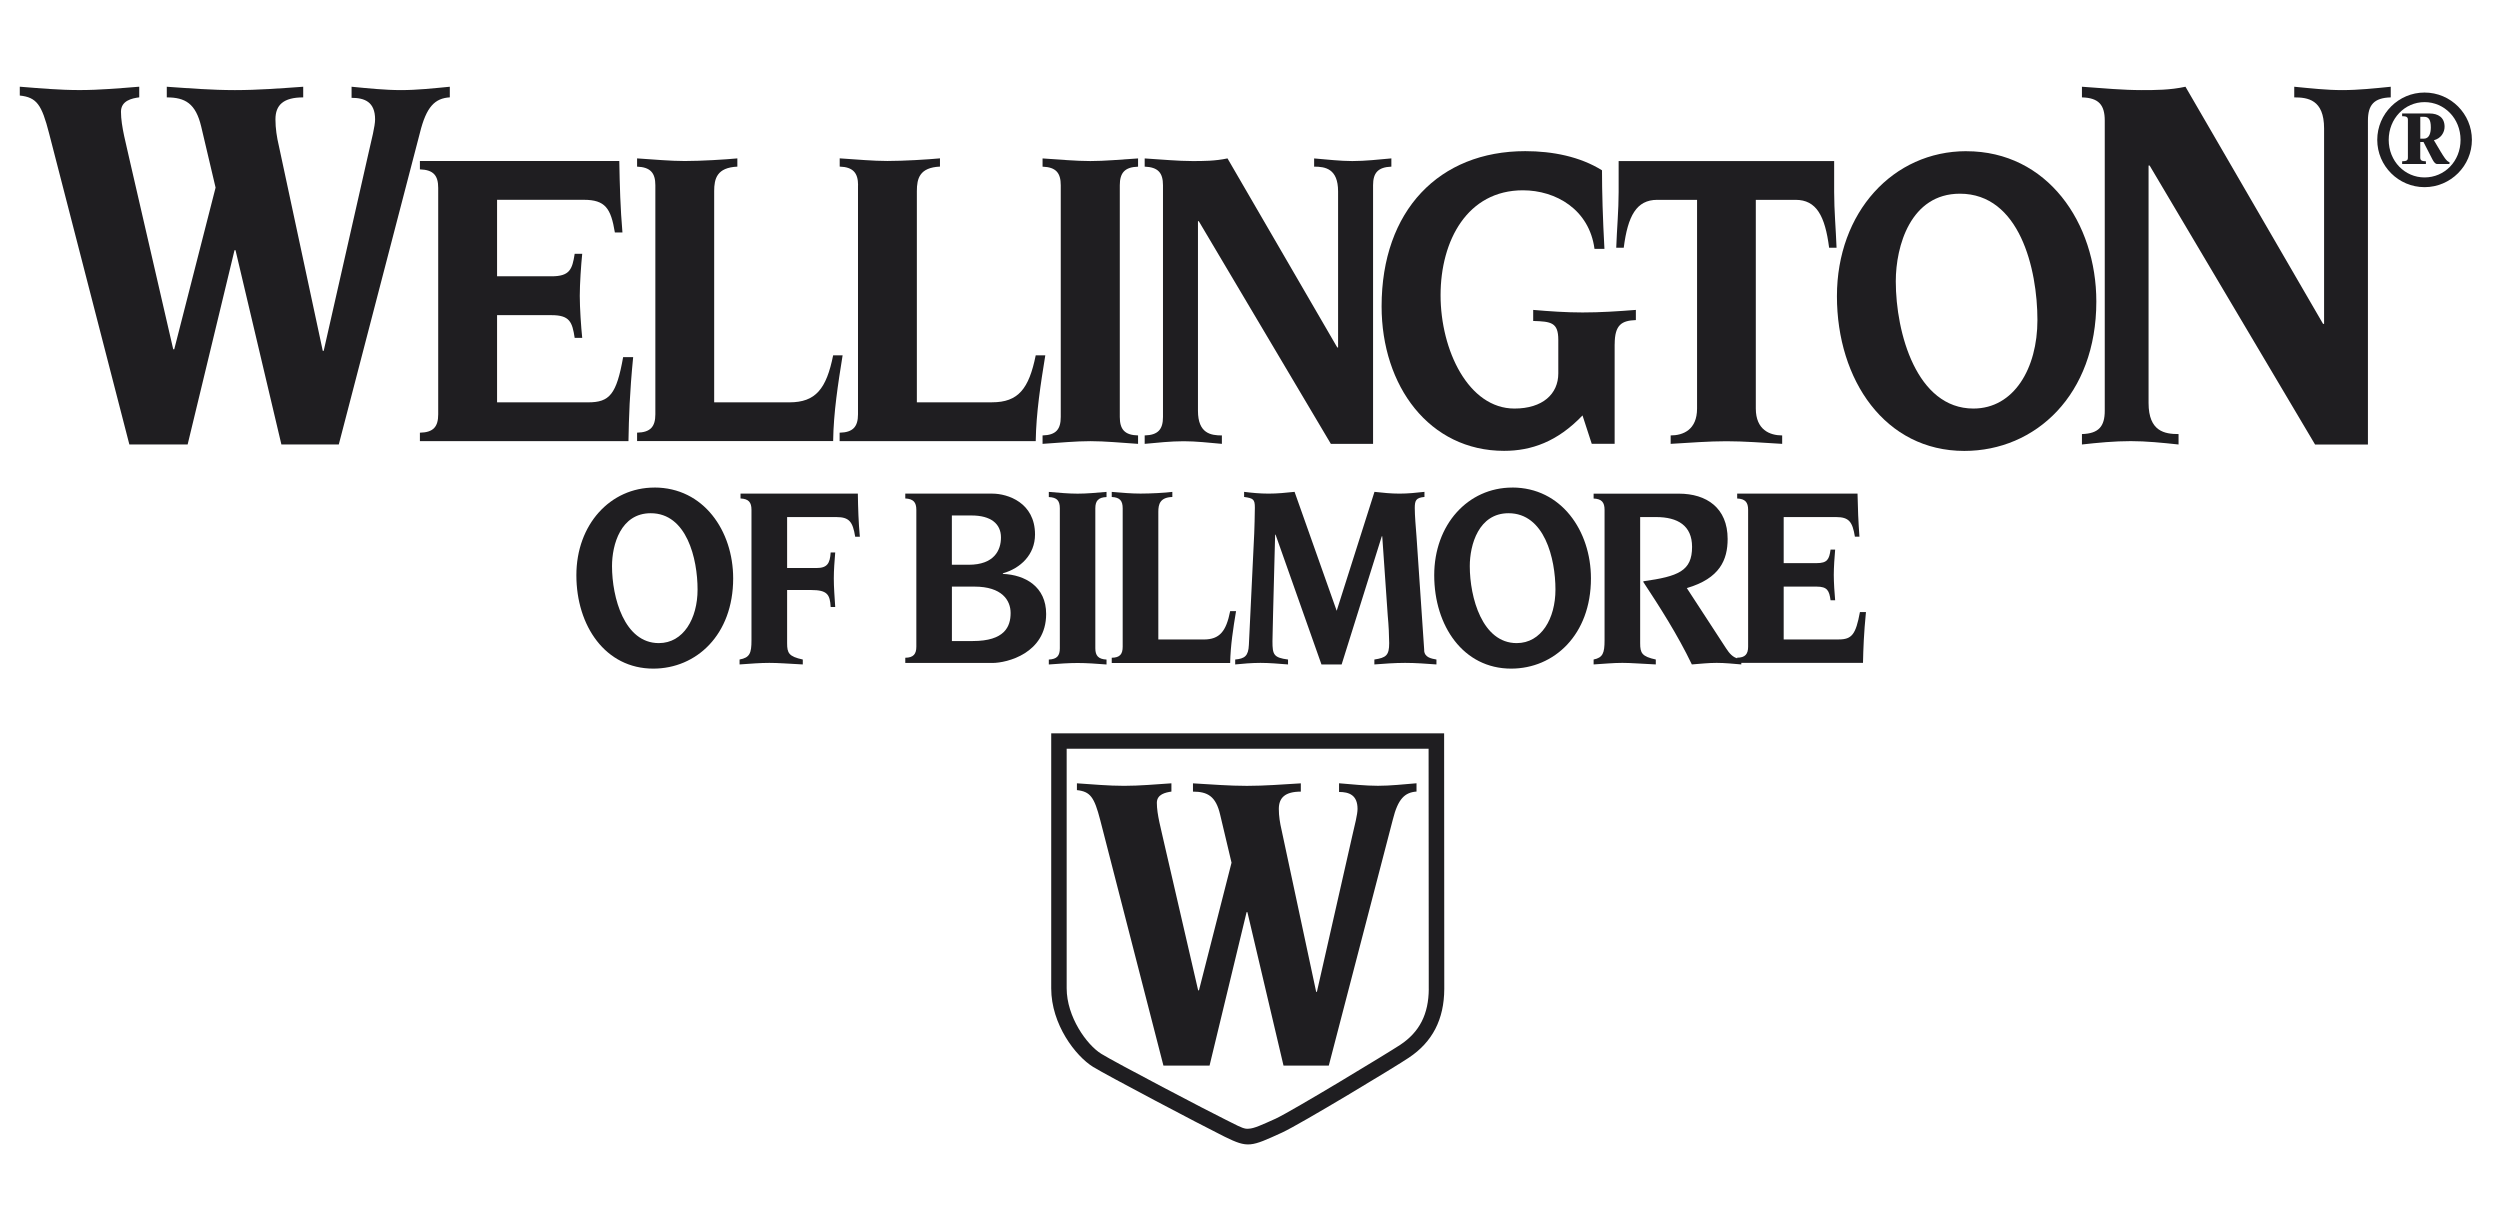 <?xml version="1.0" encoding="UTF-8"?>
<svg id="Ebene_1" data-name="Ebene 1" xmlns="http://www.w3.org/2000/svg" viewBox="0 0 676.17 332.99">
  <defs>
    <style>
      .cls-1 {
        fill: #1f1e21;
      }
    </style>
  </defs>
  <path class="cls-1" d="M655.76,47.99c-5.34,0-9.69-4.4-9.69-10.16s4.35-10.21,9.69-10.21,9.74,4.39,9.74,10.21-4.35,10.16-9.74,10.16M655.76,25.03c-7.05,0-12.79,5.76-12.79,12.8s5.74,12.79,12.79,12.79,12.81-5.76,12.81-12.79-5.72-12.8-12.81-12.8"/>
  <path class="cls-1" d="M655.55,37.51h-.94v-5.91h1.1c1.12,0,1.75.73,1.75,2.84,0,1.43-.36,3.07-1.91,3.07M660.19,41.13l-1.9-3.2c1.92-.49,2.89-2.12,2.89-3.65,0-2.51-1.73-3.59-4.09-3.59h-7.39v.74c1.05,0,1.56.16,1.56.94v10.24c0,.76-.31.98-1.56,1.02v.73h6.43v-.73c-1.15-.04-1.53-.25-1.53-1.02v-4.2h.88l2.4,4.68c.38.74.82,1.26,1.24,1.26h3.38v-.49c-.81-.18-1.7-1.75-2.31-2.74"/>
  <path class="cls-1" d="M178.19,173.94c-9.33,0-12.66-12.33-12.66-20.83,0-5.79,2.35-14.3,10.47-14.3,9.74,0,12.67,12.28,12.67,20.65,0,7.86-3.84,14.48-10.47,14.48M177,131.87c-11.95,0-21.11,10-21.11,23.71s7.86,25.26,20.8,25.26c11.65,0,21.61-9.14,21.61-24.41,0-12.84-7.99-24.57-21.3-24.57"/>
  <path class="cls-1" d="M200.29,133.51v1.31c2.19.11,2.96,1.02,2.96,3.08v35.3c0,3.44-.44,4.67-3.22,5.18v1.33c3.1-.22,5.64-.42,8.04-.42s4.93.2,9.06.42v-1.33c-3.78-.82-4.24-1.75-4.24-4.39v-14.41h6.49c4.37,0,5.1,1.2,5.29,4.6h1.23c-.18-2.87-.38-5.28-.38-7.74,0-2.29.19-4.64.38-7.02h-1.23c-.19,2.97-.92,4.21-3.84,4.21h-7.94v-13.78h13.34c3.5,0,4.42,1.31,5.07,5.31h1.26c-.36-3.89-.48-7.69-.54-11.65h-31.72Z"/>
  <path class="cls-1" d="M263.12,173.38h-5.66v-14.72h6.11c7.42,0,9.77,3.7,9.77,7.14,0,3.69-1.62,7.58-10.22,7.58M257.45,139.42h5.33c5.21,0,7.95,2.24,7.95,5.94,0,3.45-1.82,7.39-8.73,7.39h-4.55v-13.33ZM271.25,155.21v-.15c4.72-1.33,8.69-5,8.69-10.5,0-8.62-7.39-11.05-11.55-11.05h-23.54v1.31c2.19.11,2.99,1.02,2.99,3.08v37.02c0,1.99-.8,2.96-2.99,2.98v1.41h23.54c4.03,0,14.56-2.63,14.56-13.25,0-7.4-5.67-10.59-11.71-10.84"/>
  <path class="cls-1" d="M283.67,133.04v1.4c2.21.08,2.98,1.01,2.98,3.04v37.86c0,2.03-.77,2.94-2.98,3.05v1.33c2.86-.22,5.4-.4,7.79-.4s4.93.18,7.82.4v-1.33c-2.2-.11-3.03-1.02-3.03-3.05v-37.86c0-2.03.82-2.96,3.03-3.04v-1.4c-2.9.25-5.42.48-7.82.48s-4.93-.23-7.79-.48"/>
  <path class="cls-1" d="M332.72,165.3c-1.08,5.44-2.83,7.66-7.14,7.66h-12.29v-34.55c0-2.04.46-3.89,3.79-3.99v-1.38c-1.88.25-5.88.46-8.61.46-2.38,0-4.94-.21-7.78-.46v1.38c2.21.1,2.96,1.03,2.96,3.06v37.44c0,1.99-.74,2.96-2.96,2.98v1.42h32.03c.09-4.73.81-9.32,1.59-14.02h-1.59Z"/>
  <path class="cls-1" d="M385.21,175.93l-2.09-30.82c-.19-2.46-.47-5.67-.47-7.72s.35-2.78,2.62-2.98v-1.38c-2.2.25-4.49.48-6.76.48s-4.51-.23-6.76-.48l-10.22,32.17-11.39-32.17c-2.34.25-4.69.48-7.03.48s-4.69-.23-6.62-.48v1.38c2.47.35,2.91.62,2.91,2.88,0,2.89-.13,4.91-.17,6.93l-1.45,30.21c-.13,3.03-1.16,3.71-3.7,3.95v1.33c2.03-.2,4.44-.42,6.83-.42s4.87.22,7.46.42v-1.33c-3.89-.51-4.21-1.31-4.21-4.94,0-1.97.13-3.95.17-7.64l.55-21.19h.12l12.41,35.1h5.46l10.86-34.67h.12l1.49,21.5c.24,2.42.39,5.67.39,7.4,0,3.32-.83,3.95-4.01,4.44v1.33c2.64-.2,5.46-.42,8.32-.42s5.64.22,8.47.42v-1.33c-1.33-.25-3.2-.51-3.33-2.46"/>
  <path class="cls-1" d="M410.22,173.94c-9.32,0-12.69-12.33-12.69-20.83,0-5.79,2.41-14.3,10.48-14.3,9.74,0,12.69,12.28,12.69,20.65,0,7.86-3.84,14.48-10.47,14.48M409.02,131.87c-11.97,0-21.11,10-21.11,23.71s7.87,25.26,20.8,25.26c11.62,0,21.59-9.14,21.59-24.41,0-12.84-8.01-24.57-21.28-24.57"/>
  <path class="cls-1" d="M497.32,172.95h-14.89v-14.29h8.91c2.92,0,3.41,1.11,3.77,3.7h1.24c-.17-1.72-.37-4.93-.37-6.86s.2-5.03.37-6.85h-1.24c-.37,2.62-.85,3.66-3.77,3.66h-8.91v-12.46h14.17c3.52,0,4.44,1.31,5.09,5.31h1.23c-.29-3.9-.45-7.69-.52-11.65h-32.55v1.32c2.18.09,2.96,1.03,2.96,3.06v37.02c0,1.99-.78,2.96-2.96,2.98v.16c-1.12-.31-2.04-1.19-3.01-2.71l-10.61-16.28c8.93-2.61,11.04-7.64,11.04-13.29,0-8.38-5.69-12.25-13.19-12.25h-23.06v1.32c2.19.09,2.96,1.03,2.96,3.06v35.3c0,3.44-.46,4.67-2.96,5.18v1.33c2.85-.18,5.37-.42,7.78-.42s4.95.24,9.04.42v-1.33c-3.76-.82-4.23-1.75-4.23-4.39v-34.14h4.31c5.84,0,9.73,2.3,9.73,8.06,0,6.54-3.7,7.97-13.18,9.31v.2c4.31,6.54,9.29,14.29,13.12,22.29,2.28-.18,4.49-.42,6.71-.42s4.47.24,6.67.42v-.42h32.91c.09-3.96.22-7.82.8-13.74h-1.63c-1.12,6.07-2.19,7.4-5.74,7.4"/>
  <path class="cls-1" d="M121.66,26.34v-2.88c-4.44.43-8.89.91-13.2.91s-8.9-.48-13.37-.91v3c3.53,0,6.36,1.1,6.36,5.83,0,1.82-.97,5.6-1.78,9.13l-12.12,53.47h-.25l-11.87-55.41c-.56-2.36-.93-4.76-.93-7.2,0-3.87,2.14-5.94,7.51-5.94v-2.88c-6.03.43-12.26.91-18.47.91s-12.25-.48-18.43-.91v2.88c4.97,0,7.82,1.63,9.31,7.89l3.89,16.51-11.18,43.72h-.28l-11.6-50.35c-1.06-4.94-2.53-9.89-2.53-13.88,0-3.01,2.96-3.65,4.94-3.9v-2.88c-5.38.43-10.76.91-16.15.91s-10.8-.48-16.16-.91v2.39c4.59.49,5.93,2.45,7.92,10.2l21.72,84.18h15.76l12.68-52.55h.27l12.41,52.55h15.52l21.94-84.28c1.75-7.1,4.06-9.36,8.1-9.61"/>
  <path class="cls-1" d="M171.23,96.59h-2.69c-1.8,10.08-3.65,12.23-9.45,12.23h-24.65v-23.58h14.72c4.89,0,5.62,1.8,6.27,6.15h2.04c-.31-2.92-.66-8.12-.66-11.37s.35-8.37.66-11.37h-2.04c-.65,4.27-1.38,6.08-6.27,6.08h-14.72v-20.69h23.46c5.8,0,7.33,2.3,8.4,8.83h2.05c-.56-6.46-.74-12.77-.85-19.32h-53.93v2.26c3.69.11,4.95,1.69,4.95,5.01v61.24c0,3.33-1.27,4.9-4.95,4.97v2.28h56.41c.12-6.55.31-12.89,1.27-22.72"/>
  <path class="cls-1" d="M227.9,96.11h-2.56c-1.83,9.08-4.73,12.71-11.83,12.71h-20.35v-57.13c0-3.39.75-6.37,6.27-6.62v-2.23c-3.13.3-9.73.71-14.23.71-3.97,0-8.18-.41-12.89-.71v2.23c3.63.14,4.94,1.73,4.94,5.03v61.95c0,3.33-1.31,4.9-4.94,4.97v2.28h53.03c.1-7.72,1.31-15.39,2.56-23.21"/>
  <path class="cls-1" d="M232.06,50.11v61.95c0,3.33-1.34,4.9-4.97,4.97v2.28h53.04c.12-7.72,1.32-15.37,2.59-23.21h-2.59c-1.84,9.08-4.72,12.71-11.82,12.71h-20.33v-57.13c0-3.41.74-6.37,6.25-6.62v-2.23c-3.13.3-9.7.71-14.23.71-3.96,0-8.15-.41-12.89-.71v2.23c3.63.12,4.97,1.73,4.97,5.03"/>
  <path class="cls-1" d="M286.9,50.11v62.66c0,3.33-1.26,4.91-4.92,5v2.28c4.72-.31,8.94-.73,12.92-.73s8.16.42,12.91.73v-2.28c-3.66-.08-4.94-1.67-4.94-5v-62.66c0-3.31,1.28-4.92,4.94-5.03v-2.23c-4.75.3-8.95.71-12.91.71s-8.19-.41-12.92-.71v2.23c3.66.12,4.92,1.73,4.92,5.03"/>
  <path class="cls-1" d="M330.48,120.05v-2.28c-2.93,0-6.47-.49-6.47-6.66v-51.29h.22l35.73,60.24h11.41V50.09c0-3.29,1.29-4.88,4.95-5.02v-2.23c-3.43.3-6.99.72-10.57.72-3.31,0-6.75-.42-10.32-.71v2.22c2.93,0,6.48.49,6.48,6.69v42.22h-.22l-29.69-51.14c-3.32.72-6.57.72-9.48.72-3.97,0-8.17-.42-12.92-.71v2.22c3.67.14,4.95,1.73,4.95,5.02v62.68c0,3.31-1.28,4.91-4.95,5v2.28c3.42-.31,7-.71,10.57-.71,3.33,0,6.78.4,10.32.71"/>
  <path class="cls-1" d="M436.72,93.12c0-5.37,1.96-6.4,5.73-6.55v-2.75c-4.86.38-9.56.69-14.42.69-4.49,0-8.93-.31-13.35-.69v2.99c4.86.15,6.79.4,6.79,5.11v9.09c0,5.52-4.21,9.49-11.86,9.49-12.44,0-19.98-15.78-19.98-30.64s7.3-28.39,22.26-28.39c8.93,0,17.96,5.19,19.37,15.84h2.69c-.45-8.21-.66-15.38-.66-21.25-5.92-3.7-13.34-5.18-20.75-5.18-23.27,0-38.86,16.02-38.86,41.98,0,21.55,12.91,39.08,33.13,39.08,7.35,0,14.42-2.46,21.21-9.58l2.5,7.68h6.19v-26.93Z"/>
  <path class="cls-1" d="M448.23,54.05h10.77v56.45c0,5.77-3.79,7.27-7.14,7.27v2.28c5.18-.31,10.35-.71,15.07-.71s9.92.4,15.09.71v-2.28c-3.33,0-7.13-1.5-7.13-7.27v-56.45h10.77c5.61,0,7.96,4.34,9.06,12.96h2.01c-.19-5.08-.65-10.1-.65-15.07v-8.38h-58.29v8.38c0,4.97-.47,9.99-.65,15.07h2.03c1.09-8.62,3.45-12.96,9.05-12.96"/>
  <path class="cls-1" d="M533.75,110.5c-15.36,0-21-20.45-21-34.42,0-9.56,4.01-23.69,17.34-23.69,16.14,0,20.97,20.31,20.97,34.19,0,13-6.32,23.92-17.31,23.92M531.82,40.89c-19.79,0-34.99,16.51-34.99,39.22s13.05,41.85,34.45,41.85c19.27,0,35.71-15.16,35.71-40.41,0-21.26-13.23-40.65-35.16-40.65"/>
  <path class="cls-1" d="M646.64,23.46c-4.3.43-8.74.91-13.18.91-4.19,0-8.49-.48-12.94-.91v2.88c3.62,0,8.07.57,8.07,8.38v52.87h-.28l-37.21-64.13c-4.18.91-8.2.91-11.84.91-5.01,0-10.24-.48-16.16-.91v2.88c4.56.12,6.17,2.06,6.17,6.27v78.49c0,4.2-1.61,6.17-6.17,6.3v2.82c4.29-.48,8.75-.91,13.2-.91,4.18,0,8.49.44,12.93.91v-2.82c-3.65,0-8.11-.63-8.11-8.41V44.78h.29l44.75,75.46h14.29V32.61c0-4.21,1.62-6.15,6.17-6.27v-2.88Z"/>
  <path class="cls-1" d="M386.44,267.47c-.04,6.8-2.48,11.66-7.73,15.13-3.35,2.21-29.16,17.85-33.66,19.95-3.81,1.72-5.91,2.68-7.27,2.72-1.09.15-2.03-.28-4.65-1.61l-1.54-.77c-4.26-2.07-30.28-15.7-33.73-17.87-3.94-2.44-9.36-10-9.36-17.73v-64.78h97.89c0,9.29.04,46.72.04,60.21v4.73M390.59,200.46v-2.12h-106.27v68.97c0,9.78,6.6,18.32,11.31,21.24,3.53,2.2,29.84,16.04,34.14,18.15l1.49.76c6.3,3.08,7.01,2.75,15.51-1.14,4.94-2.27,31.13-18.09,34.25-20.23,6.41-4.25,9.57-10.37,9.61-18.6,0-3.9-.04-66.43-.04-67.02"/>
  <path class="cls-1" d="M362.17,211.87v2.33c2.75,0,5,.86,5,4.59,0,1.47-.76,4.42-1.41,7.22l-9.58,42.25h-.2l-9.36-43.79c-.44-1.9-.74-3.74-.74-5.68,0-3.04,1.71-4.68,5.95-4.68v-2.24c-4.8.28-9.72.68-14.57.68s-9.7-.4-14.6-.68v2.24c3.94,0,6.2,1.24,7.35,6.23l3.08,12.99-8.81,34.53h-.22l-9.17-39.71c-.85-3.94-2-7.81-2-11.01,0-2.32,2.34-2.8,3.94-3.04v-2.24c-4.28.28-8.53.68-12.8.68s-8.5-.4-12.76-.68v1.84c3.63.4,4.69,1.89,6.29,8.05l17.11,66.47h12.47l10.02-41.51h.22l9.77,41.51h12.24l17.33-66.58c1.39-5.58,3.21-7.31,6.4-7.55v-2.24c-3.51.28-7.03.68-10.43.68s-7.03-.4-10.52-.68"/>
</svg>